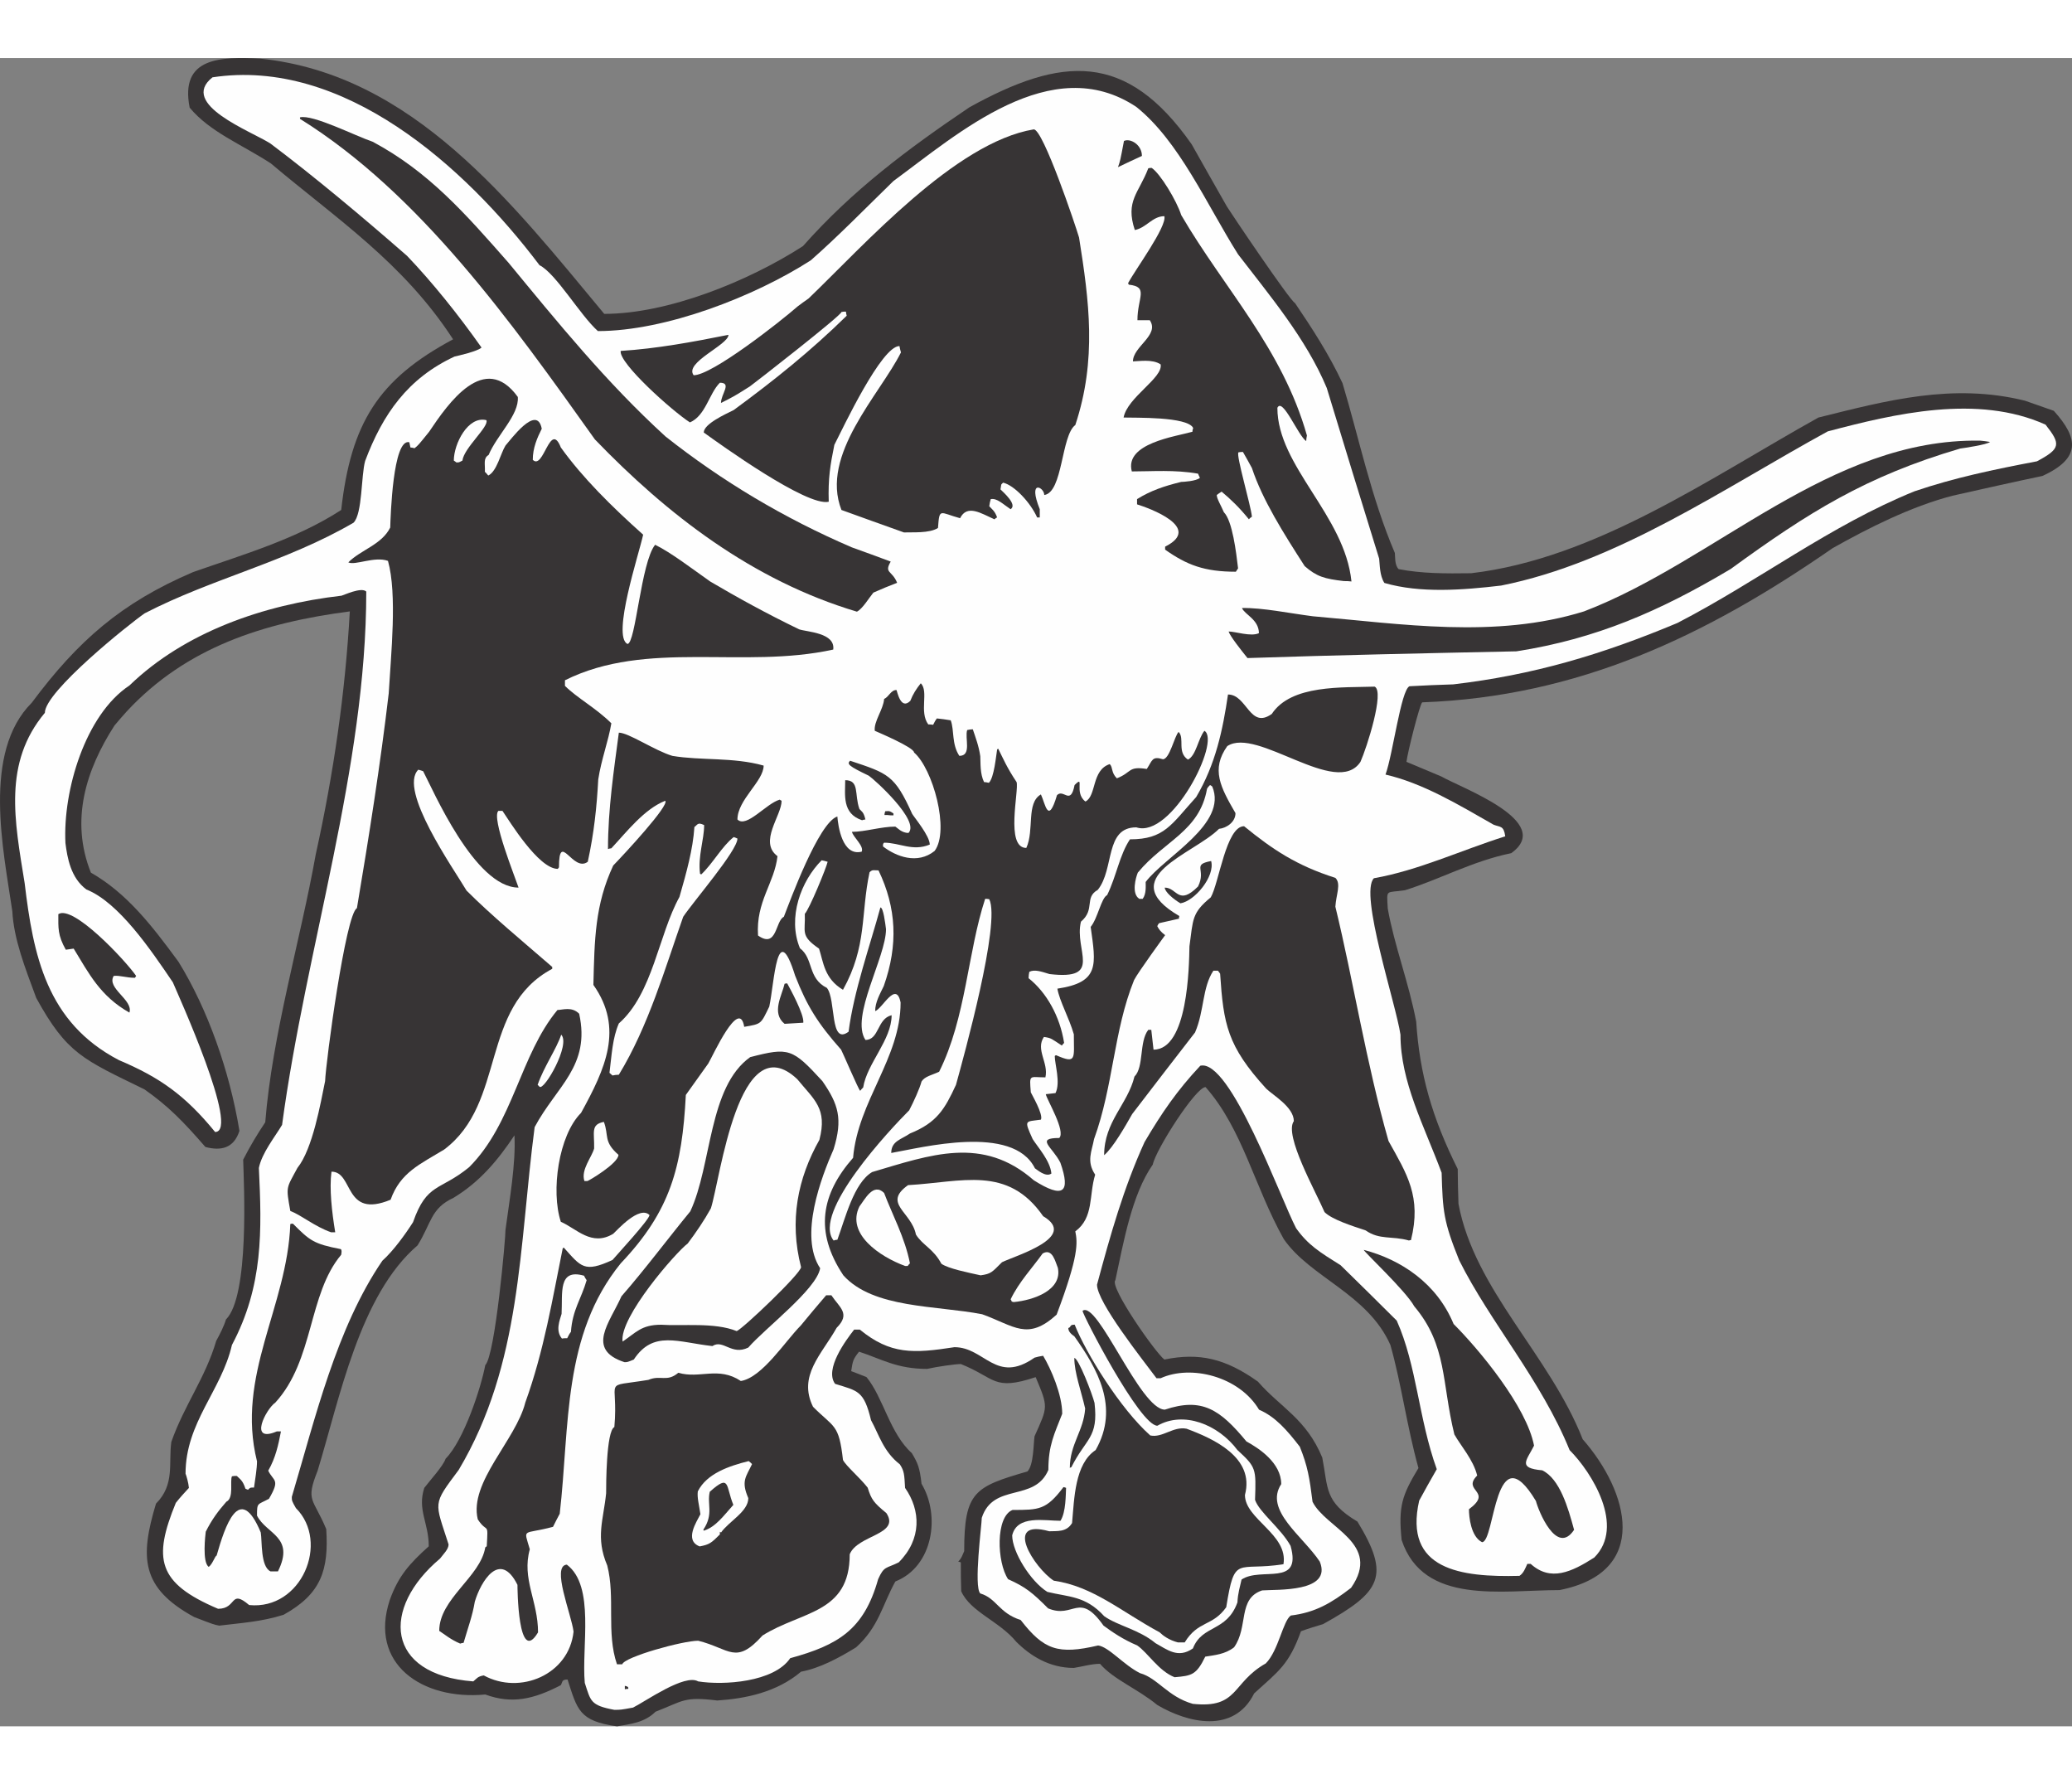 <?xml version="1.0" encoding="UTF-8"?>
<!DOCTYPE svg PUBLIC "-//W3C//DTD SVG 1.1//EN" "http://www.w3.org/Graphics/SVG/1.1/DTD/svg11.dtd">
<!-- Creator: CorelDRAW -->
<svg xmlns="http://www.w3.org/2000/svg" xml:space="preserve" width="7.848in" height="6.757in" version="1.1" style="shape-rendering:geometricPrecision; text-rendering:geometricPrecision; image-rendering:optimizeQuality; fill-rule:evenodd; clip-rule:evenodd"
viewBox="0 0 7847.74 6317"
 xmlns:xlink="http://www.w3.org/1999/xlink"
 xmlns:xodm="http://www.corel.com/coreldraw/odm/2003">
 <rect x="0" y="0" width="7847.74" height="6317" fill="#808080" stroke="none"/>
 <defs>
  <style type="text/css">
   <![CDATA[
    .fil1 {fill:#FEFEFE}
    .fil0 {fill:#373435}
   ]]>
  </style>
 </defs>
 <g id="Layer_x0020__x0028_Black_x0020_and_x0020_White_x0029_">
  <g id="_2008737824848">
   <path class="fil0" d="M2336.76 6317c-143.13,-19.84 -150.22,-62.36 -187.07,-177.15 -22.67,0 -18.42,8.5 -25.51,21.26 -103.45,53.85 -185.65,72.28 -286.27,35.43 -239.5,22.67 -442.16,-116.21 -361.38,-358.54 32.59,-90.7 75.11,-137.47 147.39,-202.66 0,-89.28 -43.93,-137.47 -17.01,-221.08 22.67,-29.76 72.28,-83.61 80.78,-110.54 69.44,-69.44 134.63,-270.68 150.22,-354.29 38.26,-38.26 77.94,-493.17 76.53,-511.6 15.59,-116.21 39.68,-252.26 34.01,-358.54 -62.36,93.53 -130.38,175.73 -231,236.67 -86.45,39.68 -83.61,96.37 -136.05,179.98 -219.66,188.48 -294.77,579.62 -378.38,853.14 -46.77,117.62 -17.01,102.04 32.59,221.08 9.92,154.47 -18.42,245.17 -161.56,324.53 -85.03,26.93 -164.39,31.18 -243.75,41.1 -21.26,-4.25 -21.26,-4.25 -94.95,-32.59 -202.66,-110.54 -205.49,-226.75 -144.55,-429.4 72.28,-72.28 46.77,-153.05 58.1,-233.83 49.6,-140.3 128.96,-242.34 170.06,-382.64 14.17,-25.51 29.76,-56.69 36.85,-80.78 89.28,-89.28 68.02,-510.18 65.19,-605.13 26.93,-52.44 52.44,-94.95 83.61,-141.72 26.93,-335.87 133.21,-688.74 191.32,-1014.69 68.02,-307.53 111.96,-613.63 128.96,-919.74 -327.37,42.52 -619.3,136.05 -844.63,378.38 -15.59,17.01 -31.18,35.43 -46.77,53.85 -107.7,167.23 -168.64,358.54 -89.28,556.95 136.05,77.94 229.58,198.4 331.62,337.29 110.54,178.56 194.15,415.23 231,640.56 -21.26,66.61 -70.86,76.53 -128.96,60.94 -85.03,-97.78 -140.3,-154.47 -231,-218.24 -232.42,-113.37 -293.35,-134.63 -409.56,-345.79 -42.52,-114.79 -85.03,-222.5 -90.7,-328.78 -34.01,-232.42 -114.79,-600.88 73.69,-789.36 174.31,-233.83 338.7,-378.38 610.8,-494.59 185.65,-65.19 391.14,-124.71 561.2,-235.25 36.85,-328.78 140.3,-494.59 423.73,-646.23 -188.48,-290.52 -443.57,-457.75 -690.16,-666.07 -113.37,-73.69 -231,-119.04 -307.53,-211.16 -38.26,-192.73 119.04,-192.73 267.84,-185.65 578.2,59.52 950.92,544.19 1302.38,966.51 240.92,0 545.61,-123.29 752.52,-256.51 187.07,-211.16 395.39,-367.05 630.64,-525.77 348.62,-192.73 593.79,-213.99 841.8,140.3 43.93,77.94 87.86,155.89 133.21,235.25 12.75,21.26 240.92,359.96 257.92,365.63 62.36,92.12 127.55,191.32 179.98,303.27 62.36,206.91 107.7,430.82 198.4,643.39 1.42,12.75 -1.42,45.35 14.17,60.94 87.86,17.01 177.15,17.01 274.93,15.59 470.5,-55.27 905.57,-361.38 1315.13,-589.54 256.51,-63.77 507.35,-131.8 782.28,-63.77 35.43,12.75 72.28,25.51 109.12,38.26 94.95,104.87 102.04,179.98 -42.52,246.59 -114.79,24.09 -228.16,49.6 -341.54,75.11 -157.31,41.1 -317.45,121.88 -453.49,198.4 -480.42,333.03 -963.67,562.62 -1554.63,583.87 -9.92,9.92 -55.27,188.48 -59.52,225.33 43.93,18.42 87.86,36.85 131.8,55.27 76.53,43.93 430.82,171.48 265.01,290.52 -145.97,29.76 -270.68,99.2 -402.48,140.3 -73.69,11.34 -69.44,-7.09 -65.19,69.44 24.09,137.47 79.36,279.18 107.7,427.98 12.75,196.99 59.52,362.8 157.31,558.36 0,43.93 1.42,87.86 2.83,131.8 60.94,325.95 344.37,571.12 470.5,891.4 174.31,198.4 257.92,503.09 -87.86,571.12 -218.24,0 -515.85,58.1 -598.05,-189.9 -12.75,-127.55 1.42,-168.64 63.77,-272.1 -43.93,-158.72 -65.19,-321.7 -106.29,-466.25 -86.45,-194.15 -303.27,-255.09 -403.89,-401.06 -111.96,-199.82 -155.89,-416.65 -296.19,-575.37 -36.85,0 -188.48,236.67 -199.82,293.35 -79.36,113.37 -110.54,293.35 -141.72,437.91 -24.09,24.09 151.64,274.93 185.65,300.44 131.8,-26.93 231,-4.25 354.29,83.61 85.03,97.78 182.81,140.3 243.75,287.69 22.67,116.21 7.09,167.23 133.21,242.34 126.13,206.91 89.28,266.43 -130.38,388.3 -28.34,8.5 -56.69,17.01 -83.61,26.93 -45.35,126.13 -83.61,150.22 -177.15,235.25 -76.53,154.47 -252.26,111.96 -367.05,43.93 -73.69,-60.94 -165.81,-96.37 -216.83,-155.89 -32.59,0 -70.86,11.34 -99.2,15.59 -92.12,0 -164.39,-45.35 -218.24,-99.2 -63.77,-77.94 -174.31,-113.37 -208.32,-191.32 -1.42,-36.85 -1.42,-73.69 -1.42,-109.12 -4.25,-1.42 -7.09,-2.83 -9.92,-2.83 14.17,-14.17 17.01,-28.34 22.67,-39.68 0,-225.33 39.68,-243.75 239.5,-301.86 24.09,-24.09 22.67,-106.29 26.93,-133.21 51.02,-113.37 52.44,-109.12 4.25,-223.91 -161.56,53.85 -151.64,2.83 -283.43,-49.6 -19.84,0 -90.7,9.92 -127.55,18.42 -114.79,0 -171.48,-36.85 -257.92,-65.19 -22.67,28.34 -24.09,35.43 -29.76,73.69 18.42,7.09 38.26,14.17 58.1,22.67 63.77,77.94 87.86,212.58 171.48,287.69 22.67,38.26 29.76,53.85 36.85,116.21 72.28,120.46 43.93,313.19 -99.2,369.88 -49.6,89.28 -62.36,171.48 -148.8,249.42 -66.61,41.1 -138.88,79.36 -208.32,92.12 -92.12,77.94 -209.74,102.04 -317.45,109.12 -127.55,-15.59 -127.55,1.42 -233.83,42.52 -41.1,41.1 -94.95,46.77 -145.97,55.27z"/>
   <path class="fil1" d="M2326.84 6254.64c-90.7,-17.01 -89.28,-32.59 -111.96,-102.04 -12.75,-137.47 39.68,-367.05 -68.02,-447.83 -59.52,4.25 17.01,187.07 25.51,253.67 -17.01,162.97 -202.66,240.92 -340.12,165.81 -24.09,4.25 -25.51,11.34 -39.68,22.67 -334.45,-25.51 -348.62,-277.77 -126.13,-464.83 12.75,-17.01 32.59,-35.43 32.59,-53.85 -52.44,-164.39 -62.36,-147.39 38.26,-282.02 239.5,-402.48 228.16,-846.05 287.69,-1298.13 82.2,-154.47 212.58,-231 168.64,-429.4 -28.34,-28.34 -62.36,-14.17 -82.2,-14.17 -141.72,170.06 -167.23,427.98 -334.45,595.21 -110.54,90.7 -160.14,58.1 -212.58,208.32 -29.76,46.77 -75.11,109.12 -116.21,145.97 -174.31,255.09 -255.09,599.46 -342.95,894.23 0,14.17 0,15.59 15.59,42.52 128.96,128.96 21.26,386.89 -177.15,367.05 -73.69,-62.36 -45.35,14.17 -117.62,14.17 -231,-97.78 -246.59,-189.9 -160.14,-401.06 15.59,-19.84 32.59,-38.26 49.6,-56.69 -1.42,-18.42 -9.92,-48.18 -12.75,-53.85 0,-194.15 136.05,-314.61 175.73,-487.51 119.04,-223.91 113.37,-432.24 102.04,-670.32 11.34,-56.69 60.94,-117.62 87.86,-162.97 90.7,-673.16 318.86,-1351.98 318.86,-2019.47 -18.42,-18.42 -86.45,14.17 -93.53,15.59 -294.77,34.01 -593.79,137.47 -803.53,340.12 -167.23,110.54 -252.26,398.22 -242.34,596.63 7.09,55.27 19.84,131.8 79.36,175.73 123.29,49.6 243.75,228.16 327.37,351.46 18.42,43.93 256.51,566.87 160.14,566.87 -113.37,-138.88 -209.74,-206.91 -364.21,-272.1 -274.93,-143.13 -324.53,-398.22 -357.13,-670.32 -38.26,-236.67 -82.2,-454.91 76.53,-644.81 0,-80.78 318.86,-335.87 378.38,-376.97 255.09,-131.8 535.69,-194.15 790.78,-342.95 34.01,-34.01 28.34,-178.56 43.93,-233.83 66.61,-177.15 161.56,-313.19 338.7,-395.39 12.75,-2.83 87.86,-19.84 102.04,-34.01 -87.86,-124.71 -187.07,-248 -282.02,-347.21 -168.64,-147.39 -351.46,-300.44 -517.27,-425.15 -72.28,-46.77 -348.62,-148.8 -219.66,-250.84 494.59,-75.11 955.17,335.87 1238.61,711.42 62.36,31.18 153.05,188.48 221.08,249.42 256.51,0 592.38,-130.38 806.37,-267.84 106.29,-93.53 209.74,-199.82 313.19,-300.44 243.75,-178.56 598.05,-494.59 919.74,-280.6 162.97,130.38 266.43,369.88 385.47,558.36 116.21,151.64 257.92,318.86 335.87,505.93 65.19,215.41 131.8,430.82 198.4,646.23 2.83,22.67 1.42,63.77 19.84,92.12 136.05,39.68 297.61,26.93 442.16,9.92 440.74,-87.86 843.22,-368.46 1237.19,-583.87 252.26,-66.61 566.87,-141.72 824.79,-25.51 58.1,73.69 58.1,90.7 -32.59,138.88 -164.39,31.18 -313.19,62.36 -463.41,113.37 -321.7,130.38 -590.96,340.12 -898.48,498.84 -287.69,120.46 -547.03,196.99 -848.88,232.42 -55.27,1.42 -110.54,4.25 -165.81,7.09 -32.59,15.59 -62.36,256.51 -90.7,334.45 140.3,32.59 270.68,110.54 409.56,189.9 25.51,9.92 38.26,2.83 43.93,43.93 -170.06,53.85 -328.78,128.96 -497.43,158.72 -56.69,56.69 83.61,476.17 100.62,592.38 0,178.56 89.28,344.37 155.89,522.94 4.25,145.97 7.09,184.23 66.61,331.62 117.62,235.25 310.36,453.49 418.06,718.5 85.03,85.03 211.16,289.1 93.53,406.73 -86.45,55.27 -165.81,92.12 -240.92,24.09 -4.25,0 -8.5,0 -12.75,0 -7.09,15.59 -14.17,35.43 -29.76,45.35 -222.5,5.67 -439.32,-22.67 -379.8,-284.85 21.26,-39.68 43.93,-79.36 66.61,-119.04 -69.44,-192.73 -75.11,-391.14 -151.64,-562.62 -70.86,-70.86 -141.72,-140.3 -212.58,-209.74 -79.36,-49.6 -123.29,-76.53 -168.64,-140.3 -58.1,-110.54 -249.42,-643.39 -362.8,-615.05 -87.86,93.53 -145.97,178.56 -211.16,289.1 -79.36,174.31 -128.96,350.04 -179.98,539.94 0,66.61 171.48,282.02 225.33,354.29 4.25,0 9.92,0 15.59,0 114.79,-52.44 297.61,-7.09 372.72,119.04 62.36,26.93 106.29,77.94 154.47,140.3 29.76,73.69 36.85,117.62 48.18,208.32 49.6,100.62 263.59,157.31 145.97,325.95 -75.11,58.1 -136.05,93.53 -228.16,104.87 -29.76,19.84 -46.77,133.21 -94.95,181.4 -130.38,73.69 -102.04,171.48 -276.35,153.05 -94.95,-26.93 -133.21,-97.78 -199.82,-116.21 -62.36,-31.18 -117.62,-99.2 -158.72,-104.87 -151.64,35.43 -205.49,17.01 -293.35,-96.37 -83.61,-26.93 -90.7,-82.2 -153.05,-100.62 -25.51,-25.51 5.67,-260.76 5.67,-286.27 43.93,-134.63 199.82,-58.1 252.26,-181.4 0,-93.53 22.67,-136.05 52.44,-212.58 0,-72.28 -42.52,-170.06 -72.28,-219.66 -11.34,1.42 -22.67,4.25 -32.59,7.09 -145.97,102.04 -188.48,-39.68 -303.27,-39.68 -155.89,24.09 -242.34,28.34 -358.54,-66.61 -7.09,0 -14.17,0 -21.26,0 -31.18,39.68 -113.37,150.22 -72.28,205.49 86.45,26.93 109.12,25.51 136.05,137.47 29.76,53.85 46.77,119.04 109.12,167.23 17.01,25.51 17.01,39.68 19.84,89.28 59.52,85.03 63.77,194.15 -24.09,282.02 -48.18,24.09 -55.27,12.75 -77.94,63.77 -53.85,191.32 -151.64,249.42 -333.03,299.02 -60.94,90.7 -252.26,103.45 -348.62,87.86 -51.02,-29.76 -198.4,75.11 -246.59,99.2 -46.77,8.5 -46.77,8.5 -70.86,8.5z"/>
   <path class="fil0" d="M2366.52 6176.7c0,-4.25 0,-8.5 0,-12.75 0,0 17.01,1.42 12.75,11.34 -4.25,0 -8.5,0 -12.75,1.42z"/>
   <path class="fil0" d="M1742.97 6003.81c-36.85,-15.59 -59.52,-35.43 -79.36,-48.18 0,-121.88 155.89,-204.07 174.31,-316.03 1.42,-1.42 2.83,-2.83 5.67,-4.25 5.67,-97.78 2.83,-45.35 -34.01,-102.04 -34.01,-140.3 144.55,-300.44 179.98,-442.16 70.86,-195.57 103.45,-395.39 141.72,-583.87 1.42,-1.42 2.83,-2.83 4.25,-2.83 65.19,72.28 76.53,96.37 184.23,46.77 14.17,-17.01 138.88,-151.64 140.3,-170.06 -38.26,-38.26 -123.29,58.1 -137.47,70.86 -82.2,49.6 -138.88,-19.84 -198.4,-45.35 -38.26,-116.21 -8.5,-327.37 76.53,-412.4 92.12,-167.23 162.97,-320.28 46.77,-484.67 4.25,-171.48 5.67,-303.27 75.11,-452.08 41.1,-42.52 213.99,-228.16 196.99,-245.17 -79.36,31.18 -145.97,117.62 -204.07,179.98 -4.25,0 -8.5,1.42 -12.75,2.83 0,-153.05 22.67,-300.44 41.1,-440.74 36.85,0 136.05,68.02 202.66,87.86 107.7,18.42 231,4.25 345.79,36.85 0,59.52 -99.2,128.96 -99.2,204.07 34.01,34.01 109.12,-60.94 160.14,-75.11 1.42,1.42 4.25,2.83 7.09,4.25 0,56.69 -87.86,155.89 -15.59,209.74 -11.34,102.04 -82.2,171.48 -73.69,300.44 72.28,51.02 65.19,-55.27 97.78,-70.86 22.67,-58.1 131.8,-357.13 202.66,-379.8 2.83,35.43 18.42,151.64 92.12,133.21 9.92,-21.26 -32.59,-55.27 -36.85,-75.11 49.6,0 110.54,-19.84 164.39,-19.84 7.09,4.25 24.09,24.09 49.6,24.09 45.35,-45.35 -128.96,-202.66 -150.22,-216.83 -76.53,-36.85 -83.61,-43.93 -70.86,-56.69 144.55,48.18 168.64,53.85 235.25,201.24 8.5,14.17 66.61,83.61 66.61,116.21 -65.19,26.93 -113.37,-7.09 -172.89,-7.09 -4.25,4.25 -4.25,4.25 -4.25,14.17 49.6,38.26 130.38,69.44 195.57,17.01 58.1,-77.94 -7.09,-311.78 -77.94,-372.72 0,-19.84 -143.13,-79.36 -148.8,-82.2 -4.25,-35.43 32.59,-80.78 35.43,-120.46 18.42,-8.5 25.51,-34.01 46.77,-34.01 2.83,4.25 15.59,77.94 52.44,41.1 9.92,-25.51 22.67,-45.35 39.68,-66.61 31.18,31.18 -7.09,107.7 28.34,155.89 5.67,0 11.34,0 18.42,1.42 4.25,-8.5 8.5,-17.01 14.17,-24.09 17.01,1.42 34.01,4.25 52.44,7.09 14.17,38.26 2.83,89.28 32.59,134.63 48.18,0 19.84,-68.02 29.76,-97.78 7.09,-1.42 14.17,-2.83 21.26,-2.83 9.92,29.76 22.67,62.36 28.34,102.04 1.42,26.93 -1.42,65.19 14.17,97.78 5.67,0 11.34,1.42 18.42,2.83 19.84,-19.84 26.93,-100.62 31.18,-126.13 1.42,-1.42 2.83,-2.83 4.25,-2.83 19.84,39.68 32.59,70.86 69.44,126.13 9.92,31.18 -43.93,249.42 36.85,249.42 31.18,-68.02 -1.42,-170.06 55.27,-202.66 17.01,35.43 26.93,117.62 60.94,2.83 25.51,-25.51 51.02,41.1 66.61,-38.26 41.1,-41.1 -4.25,28.34 41.1,62.36 42.52,-21.26 22.67,-119.04 92.12,-141.72 12.75,12.75 4.25,31.18 26.93,53.85 58.1,-22.67 41.1,-46.77 113.37,-35.43 21.26,-32.59 19.84,-49.6 60.94,-36.85 25.51,0 43.93,-87.86 59.52,-103.45 24.09,24.09 -7.09,76.53 35.43,104.87 31.18,-15.59 38.26,-79.36 62.36,-109.12 63.77,38.26 -124.71,409.56 -257.92,365.63 -120.46,0 -82.2,157.31 -145.97,236.67 -52.44,29.76 -8.5,73.69 -63.77,120.46 -26.93,109.12 86.45,222.5 -119.04,198.4 -32.59,-9.92 -56.69,-18.42 -76.53,-8.5 -1.42,7.09 -2.83,15.59 -2.83,24.09 68.02,53.85 119.04,144.55 134.63,245.17 -2.83,2.83 -5.67,5.67 -8.5,9.92 -39.68,-25.51 -38.26,-28.34 -68.02,-32.59 -32.59,48.18 18.42,97.78 5.67,153.05 -60.94,0 -60.94,-14.17 -55.27,56.69 2.83,7.09 48.18,83.61 38.26,103.45 -59.52,8.5 -65.19,-1.42 -31.18,73.69 19.84,31.18 66.61,82.2 70.86,130.38 -21.26,15.59 -55.27,-15.59 -62.36,-19.84 -83.61,-168.64 -429.4,-77.94 -544.19,-58.1 0,-45.35 38.26,-51.02 70.86,-73.69 102.04,-41.1 131.8,-92.12 174.31,-184.23 29.76,-107.7 170.06,-613.63 126.13,-702.92 -5.67,-1.42 -11.34,-1.42 -15.59,-1.42 -66.61,202.66 -72.28,450.66 -174.31,654.73 -26.93,12.75 -53.85,17.01 -66.61,36.85 -7.09,26.93 -29.76,76.53 -46.77,109.12 -70.86,70.86 -369.88,388.3 -286.27,493.17 4.25,-1.42 8.5,-2.83 14.17,-2.83 29.76,-80.78 62.36,-215.41 131.8,-256.51 221.08,-65.19 418.06,-138.88 612.22,31.18 111.96,70.86 140.3,46.77 100.62,-66.61 -29.76,-59.52 -96.37,-93.53 -4.25,-93.53 25.51,-25.51 -46.77,-144.55 -51.02,-165.81 11.34,-1.42 24.09,-2.83 36.85,-4.25 19.84,-39.68 -2.83,-109.12 -2.83,-140.3 1.42,-1.42 2.83,-2.83 5.67,-2.83 77.94,34.01 66.61,12.75 66.61,-79.36 -18.42,-63.77 -53.85,-124.71 -62.36,-172.89 161.56,-24.09 145.97,-90.7 126.13,-233.83 26.93,-32.59 39.68,-109.12 62.36,-120.46 35.43,-72.28 46.77,-151.64 86.45,-211.16 130.38,0 155.89,-55.27 250.84,-160.14 73.69,-124.71 100.62,-253.67 120.46,-388.3 72.28,0 82.2,133.21 165.81,73.69 73.69,-111.96 267.84,-99.2 389.72,-103.45 38.26,18.42 -29.76,231 -53.85,284.85 -90.7,137.47 -392.56,-134.63 -504.51,-59.52 -62.36,87.86 -25.51,155.89 31.18,253.67 0,34.01 -34.01,56.69 -62.36,59.52 -96.37,96.37 -401.06,184.23 -150.22,330.2 -1.42,2.83 -1.42,5.67 -1.42,9.92 -25.51,5.67 -51.02,11.34 -75.11,17.01 -2.83,2.83 -5.67,7.09 -7.09,11.34 5.67,11.34 12.75,21.26 29.76,34.01 0,0 -103.45,141.72 -117.62,170.06 -77.94,192.73 -77.94,399.64 -151.64,602.3 -8.5,46.77 -29.76,83.61 4.25,134.63 -24.09,77.94 -4.36,162.29 -75.22,214.72 8.54,42.96 13.91,90.93 -70.75,315.3 -110.54,100.62 -160.14,42.52 -282.02,-1.42 -174.31,-34.01 -412.4,-21.26 -525.77,-147.39 -110.54,-165.81 -83.61,-307.53 36.85,-444.99 18.42,-215.41 179.98,-376.97 179.98,-588.12 -17.01,-85.03 -69.44,24.09 -96.37,32.59 0,-34.01 18.42,-65.19 32.59,-94.95 55.27,-155.89 48.18,-296.19 -19.84,-437.91 -18.42,0 -22.67,-4.25 -34.01,7.09 -34.01,158.72 -8.5,279.18 -100.62,444.99 -70.86,-42.52 -73.69,-103.45 -90.7,-155.89 -72.28,-49.6 -51.02,-62.36 -53.85,-131.8 17.01,-17.01 82.2,-175.73 86.45,-196.99 -8.5,-2.83 -15.59,-4.25 -22.67,-5.67 -77.94,77.94 -130.38,216.83 -82.2,333.03 52.44,39.68 28.34,113.37 102.04,150.22 35.43,43.93 9.92,219.66 82.2,165.81 19.84,-154.47 80.78,-324.53 120.46,-470.5 11.34,0 18.42,60.94 21.26,82.2 0,106.29 -136.05,331.62 -77.94,419.48 52.44,0 43.93,-80.78 99.2,-93.53 0,93.53 -93.53,182.81 -107.7,273.51 -4.25,4.25 -8.5,8.5 -11.34,12.75 -5.67,-2.83 -66.61,-145.97 -72.28,-155.89 -87.86,-99.2 -128.96,-164.39 -174.31,-280.6 -69.44,-221.08 -77.94,25.51 -97.78,117.62 -32.59,66.61 -28.34,65.19 -94.95,76.53 -18.42,-113.37 -119.04,110.54 -136.05,138.88 -28.34,39.68 -56.69,79.36 -85.03,119.04 -14.17,273.51 -58.1,439.32 -246.59,637.73 -221.08,272.1 -192.73,613.63 -231,948.09 -8.5,15.59 -17.01,32.59 -25.51,49.6 -116.21,31.18 -111.96,1.42 -87.86,85.03 -31.18,111.96 31.18,195.57 31.18,314.61 -76.53,128.96 -77.94,-172.89 -77.94,-179.98 -66.61,-133.21 -138.88,-12.75 -161.56,63.77 -8.5,52.44 -26.93,102.04 -42.52,155.89 -4.25,0 -8.5,1.42 -12.75,2.83z"/>
   <path class="fil0" d="M1024.46 5730.29c-38.26,-18.42 -31.18,-113.37 -36.85,-147.39 -80.78,-194.15 -136.05,-21.26 -167.23,87.86 -5.67,0 -15.59,32.59 -29.76,42.52 -25.51,-17.01 -12.75,-121.88 -11.34,-133.21 22.67,-45.35 46.77,-77.94 77.94,-113.37 29.76,-14.17 12.75,-77.94 21.26,-96.37 5.67,-1.42 11.34,-1.42 18.42,-1.42 12.75,12.75 22.67,17.01 32.59,48.18 2.83,1.42 5.67,2.83 9.92,4.25 8.5,-8.5 7.09,-8.5 22.67,-8.5 4.25,-31.18 11.34,-70.86 11.34,-99.2 -80.78,-324.53 114.79,-585.29 126.13,-898.48 2.83,-1.42 5.67,-1.42 9.92,-1.42 63.77,63.77 77.94,76.53 181.4,96.37 4.25,4.25 2.83,12.75 1.42,21.26 -126.13,150.22 -102.04,398.22 -249.42,559.78 -35.43,24.09 -103.45,155.89 5.67,109.12 4.25,0 9.92,0 15.59,0 -9.92,51.02 -19.84,99.2 -48.18,148.8 19.84,41.1 46.77,31.18 2.83,106.29 -43.93,24.09 -45.35,12.75 -45.35,63.77 35.43,70.86 144.55,79.36 79.36,211.16 -9.92,0 -19.84,0 -28.34,0z"/>
   <path class="fil0" d="M5613.25 5619.75c-42.52,-21.26 -49.6,-96.37 -49.6,-124.71 93.53,-69.44 -28.34,-68.02 31.18,-127.55 -14.17,-59.52 -63.77,-114.79 -86.45,-155.89 -48.18,-195.57 -26.93,-337.29 -151.64,-484.67 -32.59,-59.52 -192.73,-208.32 -191.32,-213.99 140.3,36.85 276.35,126.13 340.12,280.6 97.78,97.78 276.35,313.19 304.69,460.58 -28.34,56.69 -63.77,85.03 31.18,93.53 66.61,32.59 97.78,141.72 120.46,225.33 -66.61,100.62 -136.05,-75.11 -144.55,-109.12 -157.31,-262.18 -154.47,155.89 -204.07,155.89z"/>
   <path class="fil0" d="M2365.1 4938.1c-147.39,-48.18 -55.27,-150.22 -11.34,-249.42 89.28,-102.04 175.73,-218.24 260.76,-321.7 82.2,-175.73 68.02,-470.5 226.75,-583.87 147.39,-38.26 160.14,-32.59 273.51,90.7 60.94,87.86 77.94,143.13 42.52,257.92 -46.77,106.29 -131.8,328.78 -51.02,450.66 -12.75,79.36 -209.74,228.16 -272.1,300.44 -63.77,31.18 -94.95,-32.59 -136.05,-5.67 -130.38,-14.17 -223.91,-60.94 -297.61,51.02 -24.09,9.92 -24.09,9.92 -35.43,9.92z"/>
   <path class="fil1" d="M2358.02 4860.15c-12.75,-92.12 202.66,-338.7 246.59,-371.3 31.18,-41.1 63.77,-89.28 87.86,-133.21 35.43,-109.12 104.87,-698.66 327.37,-488.92 63.77,77.94 114.79,110.54 83.61,229.58 -82.2,145.97 -114.79,306.11 -69.44,481.84 0,24.09 -222.5,235.25 -243.75,242.34 -83.61,-34.01 -206.91,-18.42 -286.27,-24.09 -75.11,0 -94.95,29.76 -145.97,63.77z"/>
   <path class="fil1" d="M2128.44 4848.81c-25.51,-29.76 -8.5,-69.44 -1.42,-93.53 4.25,-79.36 -14.17,-172.89 85.03,-144.55 2.83,5.67 5.67,11.34 9.92,17.01 -19.84,69.44 -53.85,111.96 -59.52,195.57 -5.67,7.09 -9.92,15.59 -14.17,24.09 -7.09,0 -14.17,0 -19.84,1.42z"/>
   <path class="fil1" d="M3714.25 4609.31c-45.35,-9.92 -123.29,-25.51 -148.8,-43.93 -29.76,-56.69 -70.86,-69.44 -96.37,-110.54 -17.01,-86.45 -127.55,-117.62 -29.76,-187.07 204.07,-11.34 376.97,-76.53 511.6,117.62 134.63,79.36 -103.45,148.8 -155.89,174.31 -38.26,38.26 -41.1,43.93 -80.78,49.6z"/>
   <path class="fil1" d="M3427.98 4573.88c-96.37,-35.43 -223.91,-121.88 -172.89,-225.33 19.84,-25.51 52.44,-92.12 93.53,-51.02 29.76,79.36 79.36,170.06 97.78,266.43 -2.83,2.83 -5.67,5.67 -8.5,9.92 -4.25,0 -7.09,0 -9.92,0z"/>
   <path class="fil1" d="M3839.29 4710.61c76.16,-7.2 184.49,-45.23 167.41,-129.46 -9.45,-22.15 -20.26,-76.33 -57.69,-54.54 -36.53,51.51 -89.52,107.43 -121.11,173.35 1.5,2.58 3,5.16 4.24,8.76 3.06,0.81 5.11,1.35 7.15,1.89z"/>
   <path class="fil0" d="M5336.91 4477.52c-65.19,-18.42 -111.96,-1.42 -164.39,-38.26 -51.02,-17.01 -127.55,-41.1 -155.89,-69.44 -32.59,-76.53 -154.47,-291.94 -116.21,-344.37 0,-53.85 -80.78,-99.2 -104.87,-123.29 -147.39,-161.56 -161.56,-243.75 -174.31,-435.07 -2.83,-4.25 -5.67,-8.5 -8.5,-11.34 -5.67,0 -11.34,0 -17.01,0 -42.52,63.77 -34.01,151.64 -69.44,233.83 -79.36,102.04 -158.72,205.49 -238.08,308.94 -24.09,42.52 -72.28,127.55 -106.29,155.89 0,-127.55 89.28,-192.73 114.79,-297.61 36.85,-36.85 17.01,-131.8 52.44,-177.15 2.83,0 7.09,0 11.34,0 2.83,24.09 5.67,49.6 8.5,75.11 130.38,0 134.63,-314.61 136.05,-391.14 14.17,-103.45 8.5,-126.13 80.78,-185.65 31.18,-53.85 58.1,-269.26 126.13,-269.26 107.7,87.86 198.4,148.8 345.79,195.57 22.67,22.67 2.83,62.36 0,109.12 69.44,286.27 116.21,589.54 201.24,887.15 69.44,124.71 126.13,211.16 85.03,375.55 -2.83,0 -5.67,0 -7.09,1.42z"/>
   <path class="fil0" d="M1254.04 4446.34c-63.77,-22.67 -110.54,-63.77 -154.47,-80.78 -17.01,-94.95 -15.59,-83.61 26.93,-162.97 58.1,-72.28 87.86,-246.59 104.87,-328.78 2.83,-73.69 77.94,-633.47 120.46,-654.73 45.35,-269.26 89.28,-547.03 120.46,-813.45 8.5,-147.39 32.59,-375.55 -2.83,-501.68 -51.02,-18.42 -124.71,18.42 -150.22,5.67 48.18,-48.18 126.13,-66.61 158.72,-131.8 1.42,-41.1 9.92,-338.7 72.28,-323.11 1.42,5.67 2.83,12.75 4.25,19.84 4.25,0 9.92,1.42 15.59,2.83 14.17,-11.34 14.17,-11.34 55.27,-62.36 72.28,-107.7 209.74,-306.11 335.87,-131.8 5.67,68.02 -79.36,144.55 -110.54,219.66 -21.26,12.75 -12.75,32.59 -14.17,63.77 4.25,4.25 8.5,8.5 12.75,14.17 32.59,-15.59 46.77,-83.61 65.19,-113.37 17.01,-18.42 119.04,-160.14 137.47,-63.77 -17.01,34.01 -34.01,72.28 -34.01,117.62 41.1,41.1 65.19,-150.22 106.29,-46.77 82.2,114.79 194.15,225.33 311.78,330.2 -15.59,72.28 -119.04,384.05 -59.52,413.81 31.18,0 51.02,-308.94 104.87,-375.55 60.94,29.76 141.72,92.12 208.32,138.88 103.45,60.94 213.99,121.88 337.29,181.4 29.76,9.92 137.47,12.75 128.96,76.53 -341.54,75.11 -705.75,-38.26 -1016.11,116.21 0,7.09 0,14.17 0,21.26 45.35,45.35 119.04,85.03 175.73,141.72 -11.34,68.02 -38.26,137.47 -49.6,212.58 -5.67,103.45 -15.59,201.24 -39.68,311.78 -56.69,42.52 -109.12,-120.46 -109.12,21.26 -1.42,1.42 -2.83,2.83 -4.25,5.67 -73.69,0 -184.23,-182.81 -209.74,-219.66 -5.67,0 -11.34,0 -15.59,0 -26.93,26.93 62.36,248 76.53,290.52 -165.81,0 -324.53,-371.3 -361.38,-440.74 -7.09,-2.83 -12.75,-4.25 -18.42,-5.67 -76.53,76.53 133.21,374.13 182.81,457.75 94.95,94.95 208.32,188.48 324.53,289.1 0,1.42 0,4.25 0,7.09 -276.35,147.39 -172.89,507.35 -409.56,684.49 -90.7,55.27 -165.81,86.45 -202.66,189.9 -178.56,73.69 -138.88,-106.29 -223.91,-106.29 -8.5,65.19 1.42,151.64 14.17,229.58 -5.67,0 -11.34,0 -15.59,0z"/>
   <path class="fil1" d="M2224.8 4252.19c-4.25,0 -8.5,0 -11.34,0 -14.17,-42.52 28.34,-90.7 36.85,-123.29 1.42,-60.94 -14.17,-90.7 36.85,-100.62 19.84,52.44 -2.83,73.69 55.27,124.71 0,32.59 -116.21,100.62 -117.62,99.2z"/>
   <path class="fil1" d="M2043.41 3895.06c-2.83,-2.83 -5.67,-5.67 -7.09,-7.09 24.09,-69.44 70.86,-134.63 89.28,-189.9 36.85,36.85 -65.19,213.99 -82.2,196.99z"/>
   <path class="fil1" d="M2319.75 3852.54c-4.25,-4.25 -8.5,-7.09 -11.34,-9.92 8.5,-68.02 11.34,-131.8 35.43,-187.07 128.96,-113.37 150.22,-335.87 229.58,-479 26.93,-93.53 51.02,-179.98 56.69,-265.01 11.34,-7.09 11.34,-19.84 36.85,-7.09 0,55.27 -24.09,117.62 -15.59,184.23 1.42,0 2.83,1.42 4.25,2.83 43.93,-41.1 79.36,-107.7 123.29,-141.72 4.25,1.42 8.5,2.83 14.17,5.67 0,45.35 -165.81,236.67 -205.49,296.19 -68.02,192.73 -131.8,415.23 -243.75,598.05 -8.5,0 -17.01,1.42 -24.09,2.83z"/>
   <path class="fil0" d="M2971.65 3656.98c-51.02,-41.1 -9.92,-107.7 0,-151.64 2.83,-1.42 5.67,-1.42 9.92,-1.42 8.5,15.59 65.19,117.62 60.94,148.8 -24.09,1.42 -48.18,2.83 -70.86,4.25z"/>
   <path class="fil0" d="M490.19 3614.46c-110.54,-62.36 -153.05,-147.39 -211.16,-242.34 -9.92,1.42 -19.84,2.83 -29.76,4.25 -31.18,-55.27 -28.34,-82.2 -28.34,-134.63 55.27,-36.85 252.26,172.89 294.77,233.83 -1.42,1.42 -2.83,4.25 -4.25,7.09 -34.01,0 -58.1,-9.92 -80.78,-7.09 -28.34,46.77 75.11,90.7 59.52,138.88z"/>
   <path class="fil0" d="M4471.02 3200.65c-26.93,-15.59 -59.52,-43.93 -59.52,-59.52 46.77,0 51.02,70.86 126.13,-4.25 32.59,-65.19 -25.51,-82.2 49.6,-96.37 15.59,58.1 -62.36,151.64 -116.21,160.14z"/>
   <path class="fil1" d="M4315.13 3183.64c-31.18,-19.84 -12.75,-82.2 -5.67,-99.2 99.2,-120.46 233.83,-155.89 262.18,-317.45 2.83,-5.67 7.09,-9.92 11.34,-14.17 2.83,1.42 5.67,2.83 8.5,5.67 59.52,141.72 -179.98,265.01 -252.26,361.38 0,15.59 2.83,45.35 -11.34,63.77 -4.25,0 -8.5,0 -12.75,0z"/>
   <path class="fil0" d="M3265.01 2886.04c-76.53,-25.51 -63.77,-96.37 -63.77,-151.64 55.27,0 34.01,53.85 53.85,109.12 8.5,9.92 15.59,9.92 22.67,39.68 -4.25,0 -8.5,1.42 -12.75,2.83z"/>
   <path class="fil0" d="M3374.13 2867.61c-8.5,-1.42 -17.01,-1.42 -24.09,-1.42 0,-5.67 1.42,-9.92 2.83,-14.17 9.92,0 14.17,-4.25 31.18,8.5 0,1.42 0,4.25 0,7.09 -4.25,0 -7.09,0 -9.92,0z"/>
   <path class="fil0" d="M5090.32 1980.46c-73.69,-8.5 -103.45,-17.01 -148.8,-56.69 -79.36,-123.29 -160.14,-250.84 -199.82,-371.3 -11.34,-21.26 -22.67,-41.1 -34.01,-60.94 -5.67,0 -11.34,0 -17.01,1.42 -9.92,9.92 46.77,199.82 51.02,243.75 -4.25,2.83 -8.5,5.67 -11.34,9.92 -36.85,-45.35 -68.02,-75.11 -103.45,-104.87 -7.09,4.25 -12.75,8.5 -18.42,12.75 0,14.17 17.01,41.1 26.93,65.19 32.59,32.59 46.77,153.05 53.85,212.58 -2.83,4.25 -5.67,8.5 -8.5,12.75 -119.04,0 -185.65,-25.51 -267.84,-83.61 0,-4.25 0,-8.5 0,-11.34 144.55,-72.28 -60.94,-145.97 -106.29,-160.14 0,-7.09 0,-14.17 0,-19.84 52.44,-32.59 103.45,-49.6 167.23,-65.19 7.09,0 58.1,-2.83 70.86,-15.59 -2.83,-5.67 -5.67,-11.34 -7.09,-15.59 -89.28,-15.59 -172.89,-8.5 -250.84,-8.5 -28.34,-106.29 164.39,-131.8 229.58,-150.22 0,-5.67 1.42,-9.92 2.83,-14.17 -21.26,-43.93 -221.08,-38.26 -263.59,-39.68 14.17,-76.53 150.22,-150.22 140.3,-201.24 -31.18,-21.26 -85.03,-11.34 -104.87,-11.34 0,-56.69 102.04,-99.2 63.77,-155.89 -15.59,0 -31.18,0 -46.77,0 0,-86.45 43.93,-126.13 -32.59,-134.63 -1.42,-2.83 -2.83,-4.25 -2.83,-5.67 26.93,-51.02 147.39,-213.99 137.47,-253.67 -45.35,0 -68.02,43.93 -111.96,52.44 -36.85,-110.54 15.59,-140.3 51.02,-233.83 4.25,-1.42 8.5,-1.42 12.75,-1.42 32.59,21.26 94.95,124.71 111.96,178.56 162.97,279.18 382.64,504.51 476.17,834.71 -1.42,7.09 -2.83,14.17 -2.83,21.26 -31.18,-21.26 -89.28,-167.23 -109.12,-126.13 0,221.08 255.09,406.73 280.6,657.57 -9.92,-1.42 -19.84,-1.42 -28.34,-1.42z"/>
   <path class="fil0" d="M3423.73 1796.23c-79.36,-28.34 -158.72,-56.69 -236.67,-85.03 -82.2,-208.32 145.97,-437.91 225.33,-596.63 -2.83,-8.5 -4.25,-17.01 -5.67,-24.09 -68.02,0 -212.58,307.53 -246.59,374.13 -15.59,76.53 -24.09,127.55 -21.26,215.41 -82.2,19.84 -412.4,-218.24 -473.33,-262.18 0,-32.59 82.2,-69.44 113.37,-85.03 154.47,-113.37 290.52,-222.5 427.98,-357.13 -1.42,-5.67 -2.83,-11.34 -2.83,-15.59 -5.67,0 -11.34,0 -17.01,1.42 0,12.75 -327.37,267.84 -347.21,282.02 -60.94,38.26 -60.94,38.26 -109.12,62.36 0,-34.01 42.52,-76.53 -4.25,-76.53 -41.1,41.1 -53.85,124.71 -113.37,150.22 -68.02,-43.93 -270.68,-225.33 -262.18,-270.68 136.05,-8.5 273.51,-34.01 408.14,-60.94 0,38.26 -168.64,104.87 -131.8,153.05 69.44,0 325.95,-201.24 393.97,-260.76 12.75,-9.92 26.93,-19.84 41.1,-29.76 211.16,-202.66 555.53,-590.96 853.14,-640.56 35.43,0 157.31,361.38 171.48,409.56 38.26,240.92 68.02,462 -14.17,710 -53.85,39.68 -46.77,255.09 -117.62,265.01 0,-29.76 -63.77,-62.36 -17.01,53.85 0,9.92 0,19.84 0,31.18 -4.25,0 -7.09,0 -9.92,0 -25.51,-56.69 -86.45,-121.88 -128.96,-131.8 -9.92,9.92 -5.67,2.83 -9.92,25.51 11.34,11.34 65.19,58.1 38.26,75.11 -29.76,-19.84 -51.02,-42.52 -75.11,-38.26 -2.83,8.5 -4.25,17.01 -5.67,26.93 7.09,8.5 21.26,17.01 29.76,42.52 -4.25,1.42 -7.09,4.25 -9.92,7.09 -51.02,-22.67 -103.45,-58.1 -130.38,-4.25 -77.94,-21.26 -77.94,-41.1 -83.61,36.85 -32.59,21.26 -99.2,15.59 -128.96,17.01z"/>
   <path class="fil1" d="M1728.79 1531.22c-4.25,-2.83 -7.09,-5.67 -9.92,-7.09 0,-63.77 53.85,-170.06 123.29,-153.05 11.34,24.09 -85.03,104.87 -90.7,153.05 -14.17,7.09 -11.34,7.09 -22.67,7.09z"/>
   <path class="fil0" d="M4234.35 413.08c8.5,-24.09 8.5,-24.09 22.67,-99.2 24.09,-11.34 68.02,14.17 68.02,56.69 -31.18,14.17 -60.94,28.34 -90.7,42.52z"/>
   <path class="fil0" d="M4448.79 6131.14c-60.94,-24.09 -100.62,-92.12 -141.72,-120.46 -53.85,-22.67 -94.95,-51.02 -127.55,-75.11 -93.53,-131.8 -111.96,-24.09 -209.74,-65.19 -59.52,-59.52 -85.03,-80.78 -151.64,-110.54 -42.52,-63.77 -48.18,-236.67 17.01,-262.18 100.62,0 127.55,0 192.73,-86.45 2.83,0 5.67,1.42 9.92,2.83 -1.42,22.67 0,92.12 -21.26,124.71 -60.94,0 -164.39,-22.67 -182.81,55.27 0,62.36 69.44,174.31 133.21,213.99 80.78,19.84 144.55,14.17 215.41,92.12 52.44,36.85 130.38,49.6 194.15,102.04 43.93,24.09 85.03,59.52 141.72,19.84 35.43,-90.7 127.55,-60.94 168.64,-174.31 1.42,-34.01 9.92,-60.94 15.59,-86.45 73.69,-49.6 229.58,29.76 185.65,-127.55 -36.85,-66.61 -119.04,-127.55 -134.63,-174.31 4.25,-119.04 4.25,-123.29 -66.61,-188.48 -73.69,-97.78 -204.07,-148.8 -303.27,-92.12 -66.61,0 -283.43,-420.9 -283.43,-435.07 56.69,-42.52 218.24,374.13 311.78,374.13 140.3,-46.77 208.32,-1.42 308.94,120.46 46.77,25.51 131.8,80.78 131.8,161.56 -65.19,99.2 80.78,195.57 145.97,293.35 48.18,117.62 -162.97,104.87 -218.24,109.12 -93.53,31.18 -51.02,137.47 -106.29,215.41 -34.01,26.93 -75.11,29.76 -109.12,35.43 -34.01,69.44 -51.02,72.28 -116.21,77.94z"/>
   <path class="fil0" d="M2336.83 6082.2c-41.1,-119.04 -5.67,-253.67 -36.85,-374.13 -45.35,-106.29 -14.17,-172.89 -4.25,-273.51 0,-28.34 0,-235.25 31.18,-250.84 17.01,-189.9 -51.02,-148.8 128.96,-178.56 46.77,-19.84 69.44,9.92 113.37,-26.93 80.78,24.09 151.64,-25.51 236.67,31.18 80.78,-12.75 168.64,-151.64 226.75,-209.74 31.18,-38.26 63.77,-76.53 96.37,-114.79 5.67,0 12.75,0 19.84,0 31.18,46.77 73.69,69.44 19.84,123.29 -56.69,100.62 -147.39,181.4 -89.28,299.02 80.78,80.78 97.78,63.77 113.37,201.24 11.34,22.67 63.77,66.61 93.53,104.87 14.17,45.35 22.67,56.69 70.86,96.37 53.85,82.2 -109.12,82.2 -138.88,155.89 0,225.33 -181.4,213.99 -330.2,307.53 -102.04,113.37 -123.29,49.6 -243.75,19.84 -58.1,0 -279.18,60.94 -287.69,89.28 -7.09,0 -14.17,0 -19.84,0z"/>
   <path class="fil0" d="M4461.54 5999.35c-34.01,-8.5 -58.1,-26.93 -69.44,-38.26 -144.55,-77.94 -252.26,-174.31 -401.06,-195.57 -73.69,-48.18 -194.15,-236.67 -17.01,-187.07 29.76,-1.42 65.19,4.25 86.45,-31.18 8.5,-92.12 9.92,-223.91 89.28,-276.35 92.12,-161.56 5.67,-308.94 -80.78,-430.82 -17.01,-11.34 -22.67,-21.26 -22.67,-31.18 12.75,-4.25 2.83,-12.75 24.09,-12.75 42.52,107.7 172.89,318.86 286.27,419.48 46.77,9.92 86.45,-35.43 137.47,-25.51 99.2,36.85 259.34,107.7 221.08,250.84 0,92.12 164.39,148.8 145.97,262.18 -177.15,28.34 -184.23,-39.68 -216.83,162.97 -52.44,73.69 -106.29,49.6 -157.31,133.21 -8.5,0 -17.01,0 -25.51,0z"/>
   <path class="fil1" d="M2650.02 5635.79c-59.52,-22.67 -11.34,-93.53 2.83,-121.88 -5.67,-38.26 -12.75,-62.36 -9.92,-86.45 34.01,-68.02 119.04,-96.37 192.73,-114.79 4.25,2.83 8.5,7.09 12.75,11.34 -22.67,48.18 -42.52,63.77 -14.17,128.96 0,51.02 -73.69,87.86 -103.45,130.38 -1.42,-1.42 -2.83,-2.83 -4.25,-2.83 0,2.83 0,5.67 0,9.92 -32.59,32.59 -39.68,38.26 -76.53,45.35z"/>
   <path class="fil0" d="M2665.61 5576.27c-1.42,-1.42 -1.42,-2.83 -1.42,-4.25 39.68,-59.52 12.75,-96.37 24.09,-143.13 77.94,-69.44 59.52,-22.67 89.28,49.6 -36.85,41.1 -66.61,83.61 -111.96,97.78z"/>
   <path class="fil0" d="M4051.98 5338.95c0,-90.7 52.44,-140.3 58.1,-225.33 -15.59,-68.02 -41.1,-136.05 -41.1,-191.32 15.59,0 68.02,136.05 76.53,170.06 15.59,133.21 -32.59,133.21 -87.86,243.75 -2.83,0 -4.25,1.42 -5.67,2.83z"/>
   <path class="fil0" d="M4724.91 2271.96c-24.74,-30.67 -65.5,-82.26 -71.56,-100.56 24.09,-0.5 85.49,20.89 114.95,6.1 -1.09,-52.42 -53.9,-69.75 -64.35,-95.05 77.93,-1.62 181.86,20.31 268.55,31.26 333.7,28.48 690.69,86.25 1027.29,-18.58 500.62,-191.87 930.37,-655.84 1500.39,-646.46 11.37,1.18 24.14,2.33 36.96,4.9 -9.71,10.13 -100.16,23.35 -112.88,25.03 -357.85,105.27 -574.71,241.61 -869.33,456.12 -268.82,160.11 -509.04,264.34 -811.39,311.74 -338.63,7.06 -681.51,14.21 -1018.63,25.49z"/>
   <path class="fil0" d="M3245.57 2096.28c-396.39,-118.3 -718.86,-368.47 -992.37,-652.21 -314.92,-441.68 -660.52,-929.52 -1116.9,-1213.89 -0.06,-2.83 -0.08,-4.25 -0.11,-5.67 47.95,-12.29 211.19,70.94 275.4,92.35 212.03,113.45 349.81,270.89 515.12,458.97 182.99,221.75 368.99,451.94 594.17,657.26 211.68,167.32 446.94,308.65 705.7,419.76 48.54,17.46 97.08,34.93 147.06,53.79 -26.05,44.46 4.9,32.5 24.27,80.31 -30.94,11.96 -60.48,23.88 -89.98,37.22 -16.61,20.18 -41.3,61.77 -62.36,72.11z"/>
  </g>
 </g>
</svg>
